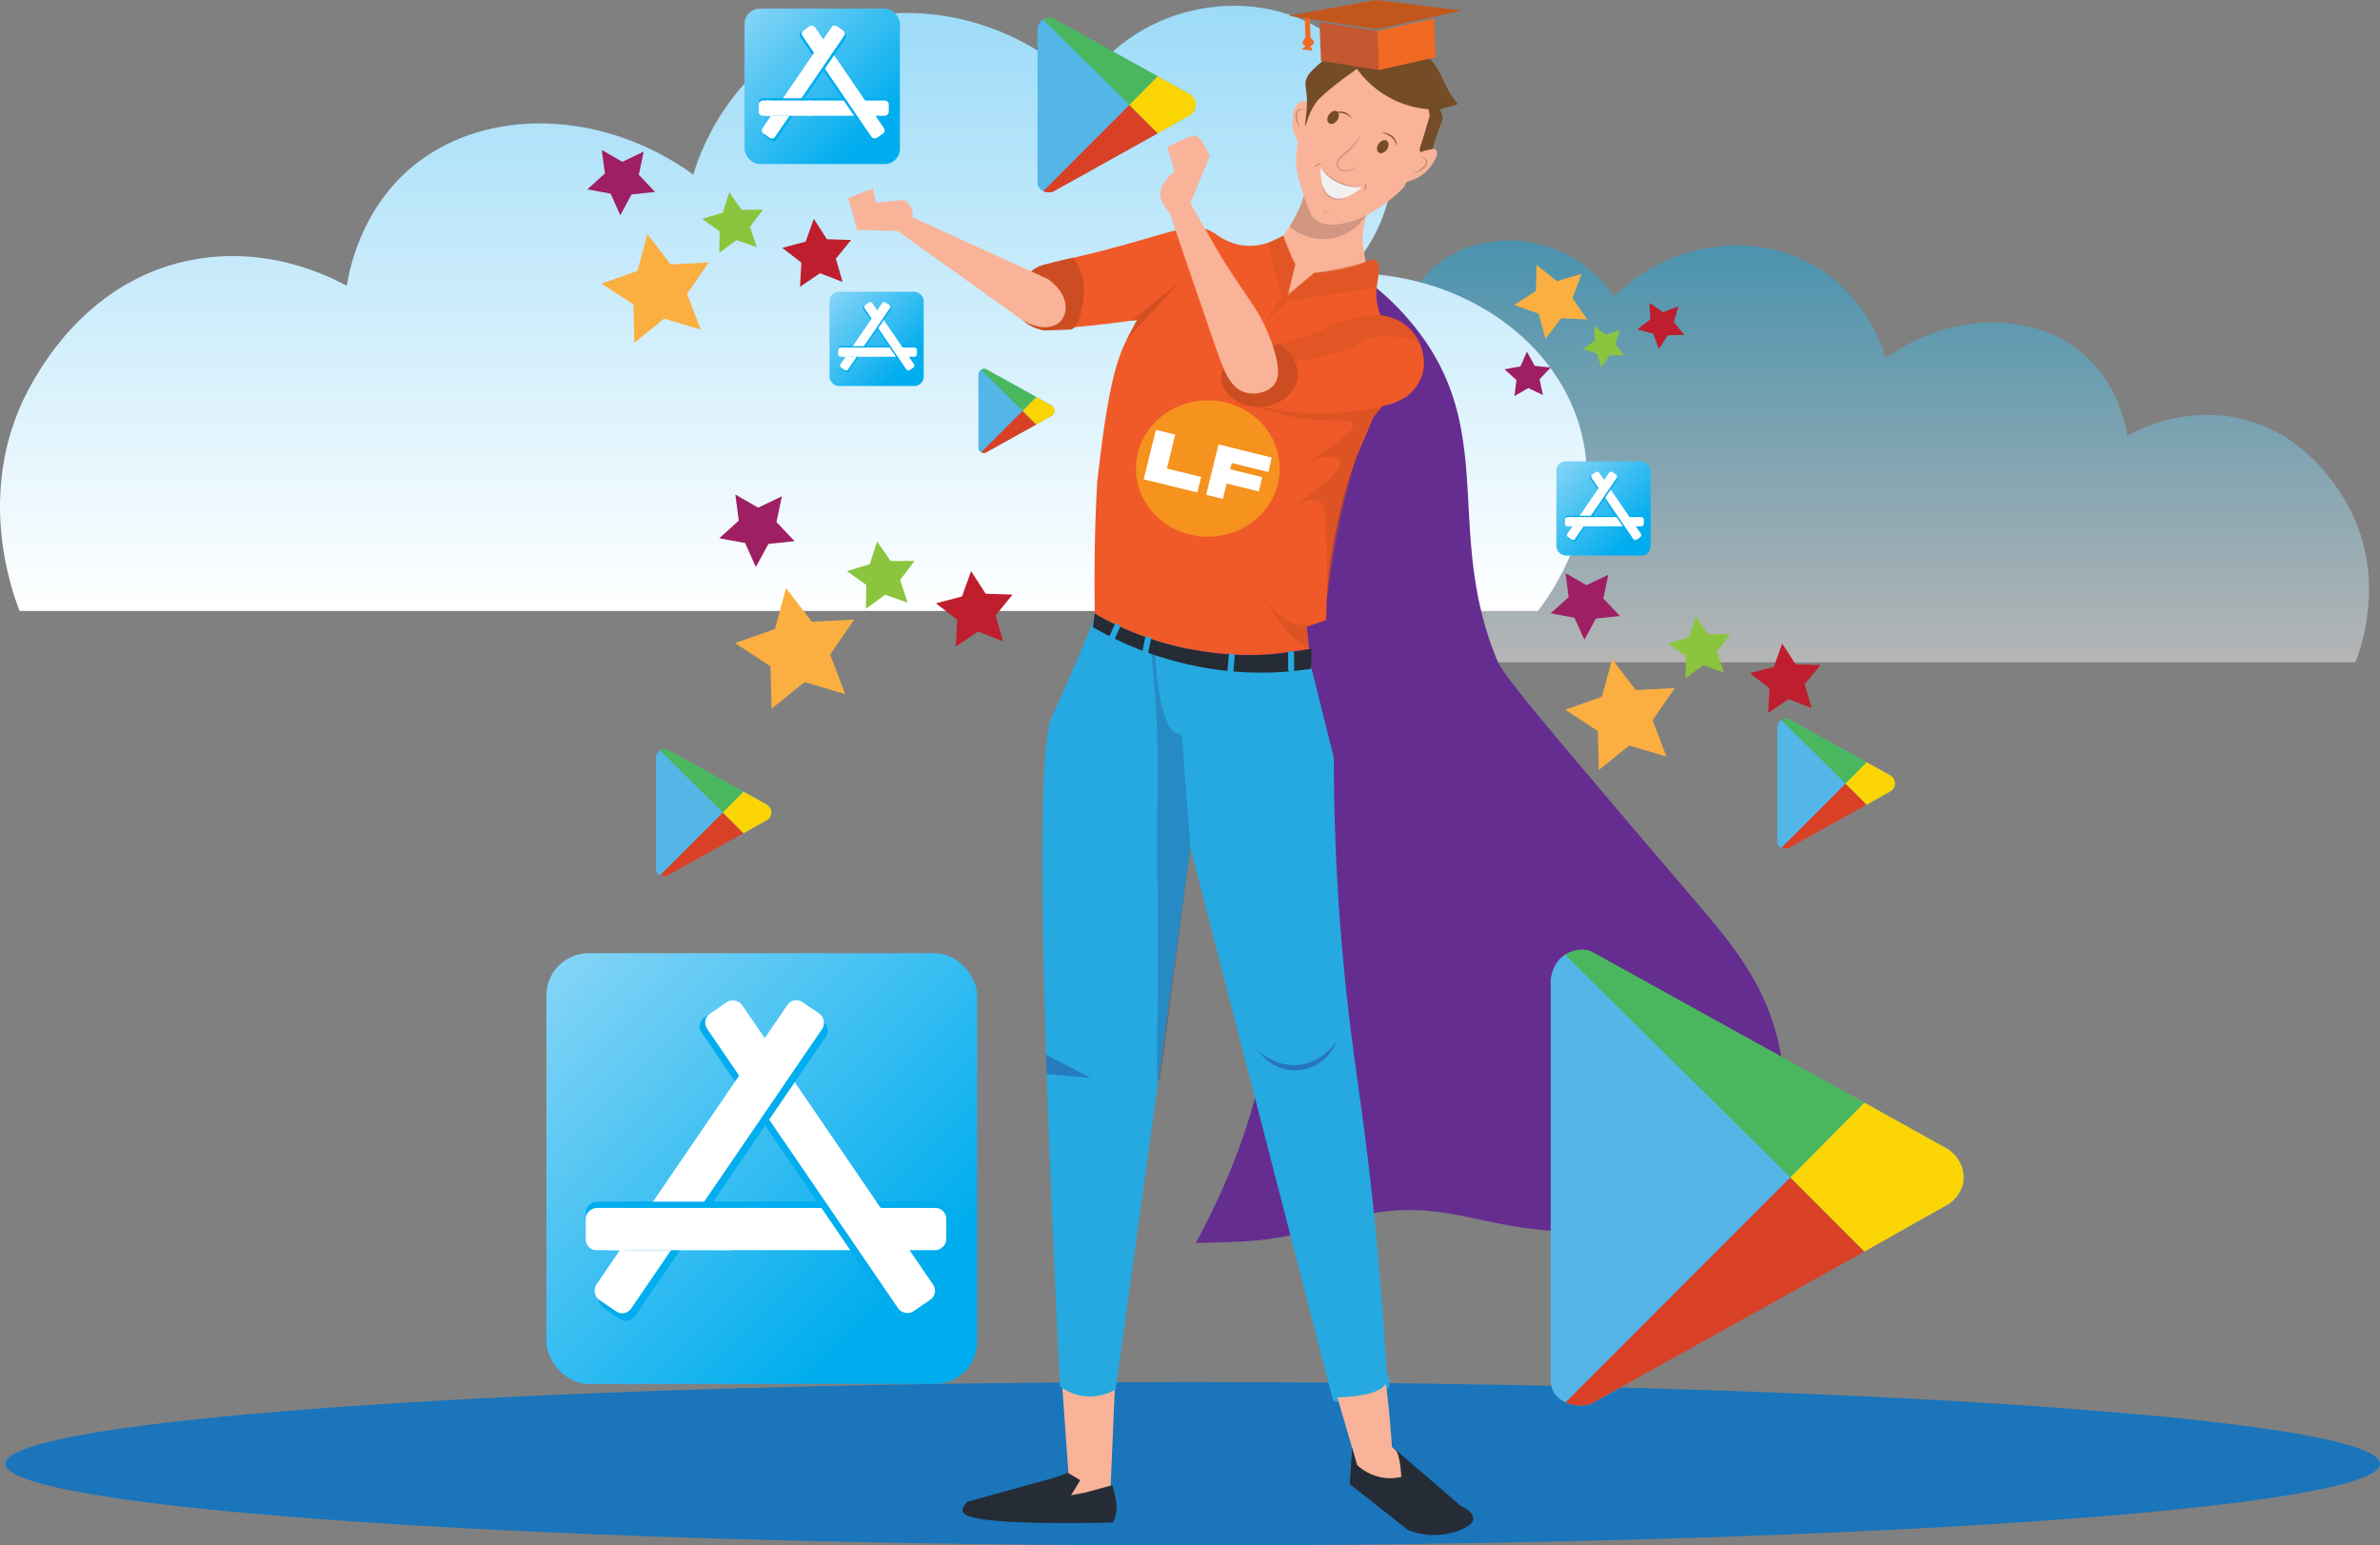 <svg xmlns="http://www.w3.org/2000/svg" xmlns:xlink="http://www.w3.org/1999/xlink" id="Layer_1" data-name="Layer 1" viewBox="0 0 1550.79 1007.06"><rect x="0" y="0" width="1550.79" height="1007.06" fill="#808080" stroke="none"/><defs><style>.cls-1{fill:#1b75bb;}.cls-2{fill:#f9b398;}.cls-3{opacity:0.42;fill:url(#linear-gradient);}.cls-4{fill:url(#linear-gradient-2);}.cls-5{fill:#652d90;}.cls-6{fill:#d19782;}.cls-7{fill:#754c28;}.cls-8{fill:#f05a28;}.cls-9{isolation:isolate;}.cls-10{fill:#c2561b;}.cls-11{fill:#f06a24;}.cls-12{fill:#c35732;}.cls-13{fill:#26a9e0;}.cls-14{fill:#f6921e;}.cls-15{fill:#fff;}.cls-16{fill:#252c35;}.cls-17,.cls-18,.cls-19,.cls-20,.cls-28{fill:#cc4d21;}.cls-17,.cls-24{opacity:0.39;}.cls-18{opacity:0.5;}.cls-19,.cls-27{opacity:0.36;}.cls-21{fill:#262261;opacity:0.22;}.cls-22{opacity:0.46;}.cls-23,.cls-24{fill:#2b388f;}.cls-25{fill:#f1f1f2;}.cls-26{fill:#8a5d3b;}.cls-28{opacity:0.81;}.cls-29{fill:url(#linear-gradient-3);}.cls-30{fill:#00adee;}.cls-31{fill:#53b6e7;}.cls-32{fill:#4ab75e;}.cls-33{fill:#d94127;}.cls-34{fill:#fad503;}.cls-35{fill:#faaf40;}.cls-36{fill:#be1e2d;}.cls-37{fill:#9e1f63;}.cls-38{fill:#8bc53f;}.cls-39{fill:url(#linear-gradient-4);}.cls-40{fill:url(#linear-gradient-5);}.cls-41{fill:url(#linear-gradient-6);}</style><linearGradient id="linear-gradient" x1="994.33" y1="485.87" x2="994.33" y2="210.97" gradientTransform="matrix(-1, 0, 0, 1, 2401.76, 0)" gradientUnits="userSpaceOnUse"><stop offset="0" stop-color="#fff"></stop><stop offset="1" stop-color="#00adee"></stop></linearGradient><linearGradient id="linear-gradient-2" x1="741.19" y1="452.37" x2="741.19" y2="58.04" gradientUnits="userSpaceOnUse"><stop offset="0" stop-color="#fff"></stop><stop offset="1" stop-color="#9cdbf8"></stop></linearGradient><linearGradient id="linear-gradient-3" x1="488.05" y1="8.55" x2="583.46" y2="103.96" gradientUnits="userSpaceOnUse"><stop offset="0" stop-color="#83d4f6"></stop><stop offset="0.82" stop-color="#00adee"></stop></linearGradient><linearGradient id="linear-gradient-4" x1="364.12" y1="629.23" x2="628.63" y2="893.74" xlink:href="#linear-gradient-3"></linearGradient><linearGradient id="linear-gradient-5" x1="1015.91" y1="302.42" x2="1073.74" y2="360.25" xlink:href="#linear-gradient-3"></linearGradient><linearGradient id="linear-gradient-6" x1="542.26" y1="191.92" x2="600.09" y2="249.75" xlink:href="#linear-gradient-3"></linearGradient></defs><ellipse class="cls-1" cx="777.14" cy="953.82" rx="773.66" ry="53.24"></ellipse><path class="cls-2" d="M950.73,955.92l-3,70.62a70.58,70.58,0,0,0-14.45,3.31c-.68.23-1.3.44-1.91.62-4.87,1.42-5.74,1.46-6.19,1.41a6.45,6.45,0,0,1-3.66-1.88q-2.7-38-5.41-76a25.41,25.41,0,0,0,14.94,7.8C941.79,963.23,949.48,957,950.73,955.92Z" transform="translate(-224.21 -54.27)"></path><path class="cls-3" d="M1758.93,485.87H1069.25c-3.49-4.37-32-41.19-18.76-84.62,12.27-40.32,55.35-69.4,105.56-68.8-31.45-32.51-26.25-82.74,6.26-107.12,33.61-25.22,88.51-16.87,113.38,22.26,32.07-31.73,79.76-41.89,118.85-26,43.86,17.86,56.73,60.32,58.37,66.07,39.23-28.38,89.41-30.65,122.36-7.69,27.6,19.24,33.69,49.62,35.09,58.17,8.72-4.75,35.15-17.69,68.16-12.17,46.38,7.76,68.61,45.75,74.15,55.22C1780.58,428.88,1762.06,478,1758.93,485.87Z" transform="translate(-224.21 -54.27)"></path><path class="cls-4" d="M237,452.37h989.26c5-6.27,45.88-59.09,26.92-121.38-17.61-57.83-79.4-99.55-151.42-98.69,45.12-46.63,37.66-118.67-9-153.66-48.22-36.17-127-24.19-162.64,32-46-45.52-114.4-60.1-170.48-37.27C696.76,98.93,678.3,159.84,676,168.08c-56.27-40.7-128.25-44-175.51-11-39.59,27.59-48.33,71.16-50.34,83.42-12.5-6.8-50.42-25.36-97.77-17.44-66.51,11.13-98.41,65.62-106.36,79.2C205.94,370.62,232.51,441.05,237,452.37Z" transform="translate(-224.21 -54.27)"></path><path class="cls-5" d="M1114.83,237a171.92,171.92,0,0,1,31.37,30.48c54.61,68.47,18.39,133.69,54.07,218.26,4.12,9.76,46.13,59,130.16,157.55,22.52,26.4,47.84,55.74,54.8,101.82,5,33.31-1.5,62.24-7.42,80.64-67.28,31.34-119,33.48-154.13,29.46-41.65-4.77-66-18.91-111.89-9-18,3.9-29.61,9.4-47.63,13.21a218.38,218.38,0,0,1-24.3,3.44s-8.67.79-36.5,1.38c48.17-88.7,52.64-156.44,47.91-201.77-8.45-81-47.33-100.63-54.8-208.19-.83-12-3.89-80.65,24-151.14,10.55-26.7,23.25-47.46,44.52-58.92C1084.73,233.65,1104.21,235.17,1114.83,237Z" transform="translate(-224.21 -54.27)"></path><path class="cls-2" d="M1114.54,194.53c0,1.3-3.9,9.1-1.74,22.53l2.17,13.43-27.73,9.1L1061,253.45q-4.41-18.19-8.81-36.39s15.23-13.87,21.26-34.23c1.53-5.14,3.17-5.11,3.63-5.43C1085.49,171.58,1105.32,186.86,1114.54,194.53Z" transform="translate(-224.21 -54.27)"></path><path class="cls-6" d="M1114.54,194.53l-40.77-12.79a77.08,77.08,0,0,1-9.24,20.12c1.56,1.36,11.51,9.72,25.85,8C1105.71,208,1113.53,196.12,1114.54,194.53Z" transform="translate(-224.21 -54.27)"></path><path class="cls-2" d="M1151,150.4c1.6,2.15,7.24-.69,9.06,1.79s-1.51,7.44-2.71,9.32a26.28,26.28,0,0,1-9.42,8.55,28.27,28.27,0,0,1-7.29,2.76c.86-2.67,1.72-5.35,2.59-8,0,0-2.36,9.79-5.25,12.58-12.8,12.37-25.37,19.19-35.41,21.75-10.64,2.71-15.72,1.48-19.16-.51a17.12,17.12,0,0,1-4.49-3.8,117.66,117.66,0,0,1-5.61-14.39c-2.8-8.88-4.93-15.36-4.5-23.93a113.11,113.11,0,0,1,2.1-15c-.44,3-.5,4.51-.86,4.58-.82.17-3.95-6.58-3.68-12.09,0-.75.27-4,.94-8.09l0-.18c2.81-5,4.84-5.91,6.18-5.81,0,0,.73.06,4.77,2.73h0l11-16.28h0l22.86-11.24,36.24,7.11,9.82,14.63q-.8,10.69-1.6,21.4C1150.47,146.17,1150.11,149.17,1151,150.4Z" transform="translate(-224.21 -54.27)"></path><path class="cls-7" d="M1124.54,79.88c18.72.15,27,7.7,29.62,10.44a57,57,0,0,1,7.62,10.47c3.3,5.79,4.29,9.88,8.81,16.58,1.42,2.08,2.69,3.72,3.55,4.78l-11.92,3.51a63.88,63.88,0,0,1-56.31-30.22,12.23,12.23,0,0,1,.66-6.54C1108.9,83.15,1116.06,79.54,1124.54,79.88Z" transform="translate(-224.21 -54.27)"></path><path class="cls-7" d="M1112,96.63c-.61-1.37-5.28-11.45-12.49-11.66-3-.09-6.25,2.71-12.71,8.31-6.9,6-10.37,9.07-11.52,12.76-1.32,4.24.42,5.23.54,14,.12,9.59-1.85,15.85-1.13,16s1.59-6.76,6.37-14c1.19-1.82,3.73-5.35,17.8-16C1103.7,102.43,1108.14,99.28,1112,96.63Z" transform="translate(-224.21 -54.27)"></path><path class="cls-7" d="M1162.22,125.66s2.78,4.08,1.72,7l-5.33,14.69-.79,4.06s-5.61.78-6.94,1.7-2.17-.66-1-3.93,5.9-19.29,5.9-19.29l-1.15-7.15,7.61-.08Z" transform="translate(-224.21 -54.27)"></path><path class="cls-8" d="M1120.6,224c-2.78-1.78-6.48,1.53-13.67,3.58a123.27,123.27,0,0,1-26.41,4.51l-17.25,15,5-20.79s-2.77-2.87-7.92-18.48c-5.84,3.48-14.86,7.55-25.33,6.47-9.93-1-16.69-6.2-18.81-7.63-15.2-10.29-27.73.19-87.05,14.28l-5.65,1.32c-15.17,3.48-27.92,6-33.51,16.31-.72,1.35-5.85,10.45-2,18.78a20.57,20.57,0,0,0,8.09,8.52,22,22,0,0,0,6.22,2.13c6.75,1.15,31.53-.87,65-5.57,2.75-5.67,5.9-12.29,5.6-12.45-.46-.24-9.59,15.86-13.86,24.26-7.11,14-12.77,30.34-19.93,94.44h0q-.71,13-1.14,26.38c-.65,20.33-.75,40-.41,59a199.58,199.58,0,0,0,28.9,13.72,207.44,207.44,0,0,0,85.51,12.88l25.19-3.42-1.5-14.61,12.48-4.15a335.46,335.46,0,0,1,19.64-105.71q5.73-13.53,11.47-27.06l31.35-36.48c-23.38-16.81-29.28-31.13-29.54-41.88C1120.81,237.69,1125.08,226.85,1120.6,224Z" transform="translate(-224.21 -54.27)"></path><path class="cls-8" d="M1123.76,259.64c3.59.55,12.7,2.08,19.8,9.69,7.54,8.08,10.8,20.85,6.64,31.19a30.38,30.38,0,0,1-10,12.56h0l-5.31,2.75c-14.18,7.3-64.81,6.08-64.81,6.08-13-.32-18.08-.57-25.13-2.6-6.76-2-16.19-4.82-22.09-13.43-1.43-2.09-7.17-10.45-3.58-17,1.9-3.49,5.6-4.94,7.47-5.51,30.66-2.74,51.13-10.06,64.53-16.62C1097.32,263.78,1109.25,257.41,1123.76,259.64Z" transform="translate(-224.21 -54.27)"></path><g class="cls-9"><path class="cls-10" d="M1121.53,73.26l55.09-12.1-55.73-6.89-57.23,10.31Z" transform="translate(-224.21 -54.27)"></path></g><path class="cls-11" d="M1074.37,66l.47,12.91s-4.34,3.71.19,5.31l-2.64,2.17,7.1.87L1078,84.36s5.07-1.7.15-5.51l-.45-12.46Z" transform="translate(-224.21 -54.27)"></path><polygon class="cls-12" points="859.82 14.46 897.42 20.24 898.34 45.68 860.74 39.66 859.82 14.46"></polygon><polygon class="cls-11" points="934.51 12.13 897.42 20.24 898.34 45.68 935.42 37.33 934.51 12.13"></polygon><path class="cls-13" d="M1078.56,488.86a182.64,182.64,0,0,1-49.91,2.36c-43.5-4-75.18-22.79-91.3-34.16-3.12,7.77-7.52,18.5-13,31.19-8.07,18.71-14.4,32.21-14.73,32.93-8.53,18.43-9.69,133.51,5.29,436.42a32.2,32.2,0,0,0,14.64,6.33,33.09,33.09,0,0,0,21.66-4.33q24.33-176.48,48.67-353l93,360.58a52.54,52.54,0,0,0,13.05.76c6.12-.41,19.74-1.33,22.92-9.26.56-1.39,1.56-4.89-1.13-10.62-1.16-20.42-3.15-50.68-6.67-87.29-5.9-61.53-12-97.9-16.46-133.43A1448.64,1448.64,0,0,1,1093.31,548Q1085.93,518.44,1078.56,488.86Z" transform="translate(-224.21 -54.27)"></path><ellipse class="cls-14" cx="787.02" cy="305.31" rx="46.82" ry="44.44"></ellipse><path class="cls-15" d="M1006.87,365.05l-2.49,10.13-34.94-8.58,7.93-32.24,12.61,3.1-5.43,22.11Z" transform="translate(-224.21 -54.27)"></path><path class="cls-15" d="M1026.78,356l-1,4.06,20.87,5.13-2.22,9.32-20.94-5.14-2.46,10-10.89-2.67,8.06-32.82,34.64,8.52-2.12,9.47Z" transform="translate(-224.21 -54.27)"></path><path class="cls-16" d="M1078.87,476.92q-.16,6.58-.34,13.18a216.15,216.15,0,0,1-49.34,1.84,221.33,221.33,0,0,1-92.84-29q.58-4.43,1.18-8.85A203.39,203.39,0,0,0,1028.32,481,198.58,198.58,0,0,0,1078.87,476.92Z" transform="translate(-224.21 -54.27)"></path><path class="cls-16" d="M1131.24,997,1176,1035.5s18.38,8,0,15.65a45.48,45.48,0,0,1-34.55,0l-37.74-29.81,1.56-24c3.87,7.82,8.81,11.42,11.65,13.08.8.46,5.74,3.32,7.22,1.87s-2.19-5.52-.86-9.53C1124.26,999.68,1127.84,998,1131.24,997Z" transform="translate(-224.21 -54.27)"></path><path class="cls-16" d="M911.67,1017.09l-57.27,15.8c-2.89,3.12-3.09,5.14-2.79,6.39.53,2.13,4.08,8.21,80.42,7.4,7.3-.08,13.31-.2,17.33-.29a21.32,21.32,0,0,0,2.31-7.51c.34-3,0-5.43-.86-9.53-.41-1.86-1-4.35-1.78-7.3l-17.72,4.85-9.24,1.73,6.06-9.82-8.21-4.82Z" transform="translate(-224.21 -54.27)"></path><path class="cls-17" d="M1120.6,224s2.71,1.52,2,7.61a61.59,61.59,0,0,1-2,10l-57.88,9-15.17,14.37,12-17.4-9.58-35,10.37-4.76,7.92,18.48-5.1,19.5,17.37-13.72s25.68-4.15,37.8-8.57C1118.32,223.51,1119.13,223.11,1120.6,224Z" transform="translate(-224.21 -54.27)"></path><path class="cls-18" d="M1039.68,317.66a125,125,0,0,0,23.76,7.57,159,159,0,0,0,18.46,2.66c14.36,1.05,22.69-.69,23.92,2.47.61,1.57-.77,3.64-2.44,5.41-8.6,9.1-27.66,19.49-27.66,19.49s20.79-7.79,22.09,0-29.56,28.16-29.56,28.16,16.68-9.1,18.79,2.6,2.63,80,1.07,72.49,14.18-119.84,37.07-139.7a170.8,170.8,0,0,1-85.5-1.15Z" transform="translate(-224.21 -54.27)"></path><path class="cls-19" d="M1149.26,278s-22-10.52-38.88,0-54,12.55-54,12.55q-1.5-5.64-3-11.26a131.62,131.62,0,0,0,34.17-10.85l1.62-.75c7.62-3.43,29.41-13.27,46-4.6C1138.46,264.8,1144.45,268.73,1149.26,278Z" transform="translate(-224.21 -54.27)"></path><path class="cls-20" d="M1058,278.46c1.41,1,12.25,8.62,11.83,20.27a19,19,0,0,1-1.73,7.15c-4,8.66-14,13.19-22.49,13.6s-16.9-3.19-21.7-9.05c-1.44-1.77-4.24-5.18-4.12-10a13,13,0,0,1,1.63-5.85,34.57,34.57,0,0,0,2.6,3.58c4,4.81,12.29,12.12,18,11,6.37-1.23,12-13.34,10.08-29.5Z" transform="translate(-224.21 -54.27)"></path><path class="cls-2" d="M1126.88,956.14s0,0,0,0c.53-.05,2.22,14.25,3.23,26.46.49,5.86,1.08,14.42,1.08,14.42h0l2.56,2.51c1.27,1.27,2.72,5.3,3.58,17.15a31.76,31.76,0,0,1-13,.28,32.21,32.21,0,0,1-15.74-7.94l-13-44.2S1122.17,964.79,1126.88,956.14Z" transform="translate(-224.21 -54.27)"></path><path class="cls-20" d="M930.49,244.28s-1,22-8.28,24.71c0,0-17.19.67-17.62.64s-19.31-3.18-18-18.21,0-.9,0-.9,1.55-19.61,18-23.78,18.89-4.48,18.89-4.48A34.4,34.4,0,0,1,930.49,244.28Z" transform="translate(-224.21 -54.27)"></path><path class="cls-2" d="M999.85,186.63c-5.54-9.66,11,19.34,16.6,29,18.36,31.61,27.54,37.79,35.81,60.42,7,19.11,4.85,25.51,2.13,28.92-4.16,5.19-12.57,6.92-19,5-9.84-3-13.82-14-20.68-34-17.9-52.14-26.85-78.2-28.11-82.53-6.4-7.39-6.87-12.27-6.14-15.34,1.43-6,9.18-12.32,9.18-12.32l-4.87-15.63s14.9-8,18.53-7.51,9.16,13.49,9.16,13.49Z" transform="translate(-224.21 -54.27)"></path><path class="cls-2" d="M818.66,195.86,907,236.12c8.45,5.86,12.93,14.32,11.24,21.61a12.56,12.56,0,0,1-3.67,6.53c-5.32,4.78-15.4,4.23-24.93-1.92L809,204.74l-26.3-.65-5.78-20.7,16-6.33,2,9.41,18-1.87a10.43,10.43,0,0,1,5.81,11.26Z" transform="translate(-224.21 -54.27)"></path><path class="cls-21" d="M999.88,606.65l-5.61-73.77a14.86,14.86,0,0,1-5.2-1.73s-10.22-5.73-12.13-52.42l-3-1.73c.72,6.12,1.72,15.28,2.6,26.42,2.59,32.67,2,53.44,1.73,88.38-.26,43.68.61,33,.44,85.35-.21,59.66-1.38,81.85.18,82,1.78.13,4.79-29.08,18.06-130.05C998.12,619.94,999.14,612.26,999.88,606.65Z" transform="translate(-224.21 -54.27)"></path><g class="cls-22"><path class="cls-23" d="M1095.15,732.92a30.34,30.34,0,0,1-9,12.31,25.7,25.7,0,0,1-3.2,2.27c-.57.33-1.11.72-1.7,1l-1.78.88a17.27,17.27,0,0,1-1.85.72,15.9,15.9,0,0,1-1.88.62,27.5,27.5,0,0,1-3.9.79,28,28,0,0,1-15.45-2.27,28.5,28.5,0,0,1-11.79-9.67,41.23,41.23,0,0,0,12.78,7.15,30.5,30.5,0,0,0,14,1.35,29.24,29.24,0,0,0,6.83-1.72,34.21,34.21,0,0,0,6.33-3.27A45.46,45.46,0,0,0,1095.15,732.92Z" transform="translate(-224.21 -54.27)"></path></g><polygon class="cls-24" points="681.6 687.22 710.72 702.44 682.02 699.87 681.6 687.22"></polygon><path class="cls-25" d="M1112.06,176a31.6,31.6,0,0,1-12.07-1.53,33.27,33.27,0,0,1-15.38-11S1083,200,1112.06,176Z" transform="translate(-224.21 -54.27)"></path><path class="cls-7" d="M1092,128.65a9.71,9.71,0,0,1,3.41-1.43,9.57,9.57,0,0,1,3.77-.08,8.4,8.4,0,0,1,3.46,1.54,7.84,7.84,0,0,1,2.35,2.87,12.64,12.64,0,0,0-2.73-2.31A9.65,9.65,0,0,0,1099,128,14.49,14.49,0,0,0,1092,128.65Z" transform="translate(-224.21 -54.27)"></path><path class="cls-6" d="M1111.69,141.09a48.6,48.6,0,0,1-2.68,4.7,47.29,47.29,0,0,1-3.25,4.35,37.82,37.82,0,0,1-3.8,3.9c-1.35,1.25-2.92,2.22-4.1,3.43a6.52,6.52,0,0,0-1.43,2,3.6,3.6,0,0,0-.21,2.29,4.37,4.37,0,0,0,3.12,3.34,7.66,7.66,0,0,0,2.54.1,9.68,9.68,0,0,0,2.53-.58,13,13,0,0,0,4.45-2.87,12.1,12.1,0,0,1-4.23,3.39,9.85,9.85,0,0,1-2.66.8,8.58,8.58,0,0,1-2.82,0,4.8,4.8,0,0,1-2.58-1.4,5.65,5.65,0,0,1-1.43-2.57,4.73,4.73,0,0,1,.23-3,7.9,7.9,0,0,1,1.66-2.37,19.41,19.41,0,0,1,2.12-1.78c.72-.53,1.4-1.09,2.08-1.66a49.54,49.54,0,0,0,3.86-3.67,48,48,0,0,0,3.45-4.08C1109.66,144.06,1110.67,142.58,1111.69,141.09Z" transform="translate(-224.21 -54.27)"></path><ellipse class="cls-7" cx="1125.24" cy="149.89" rx="4.65" ry="3.28" transform="translate(142.49 940.14) rotate(-55.66)"></ellipse><ellipse class="cls-7" cx="1096.8" cy="136.09" rx="4.65" ry="3.28" transform="matrix(0.56, -0.83, 0.83, 0.56, 141.48, 910.65)"></ellipse><path class="cls-7" d="M1124.39,140.8a10,10,0,0,1,7,2.18,8.38,8.38,0,0,1,2.27,3,7.83,7.83,0,0,1,.64,3.65,12.12,12.12,0,0,0-1.25-3.35,9.71,9.71,0,0,0-2.22-2.67A14.49,14.49,0,0,0,1124.39,140.8Z" transform="translate(-224.21 -54.27)"></path><path class="cls-6" d="M1112.06,176a27.4,27.4,0,0,1-7.88-.14,29.24,29.24,0,0,1-14.28-6.53,27.68,27.68,0,0,1-5.29-5.84c.88,1,1.77,1.93,2.73,2.81a32.3,32.3,0,0,0,3,2.51,35,35,0,0,0,6.65,4,34.36,34.36,0,0,0,7.34,2.43A38.7,38.7,0,0,0,1112.06,176Z" transform="translate(-224.21 -54.27)"></path><path class="cls-26" d="M1085.25,161.2c-.43.08-.85.17-1.27.28a6.66,6.66,0,0,0-1.19.4,4.39,4.39,0,0,0-1.07.62,4.63,4.63,0,0,0-.84,1,2.55,2.55,0,0,1,.61-1.2,3.81,3.81,0,0,1,1.13-.78A4.66,4.66,0,0,1,1085.25,161.2Z" transform="translate(-224.21 -54.27)"></path><path class="cls-26" d="M1113.11,178.56q.24-.62.42-1.23a7.51,7.51,0,0,0,.27-1.23,4,4,0,0,0-.36-2.45,2.69,2.69,0,0,1,.71,1.14,4,4,0,0,1,.08,1.37A4.69,4.69,0,0,1,1113.11,178.56Z" transform="translate(-224.21 -54.27)"></path><path class="cls-6" d="M1102.6,182.3a10.52,10.52,0,0,1-10.74,1.24,10,10,0,0,1-4.29-3.7,10.77,10.77,0,0,1-1.72-5.29,13.4,13.4,0,0,0,2.28,4.91,10.48,10.48,0,0,0,4.09,3.29,11,11,0,0,0,5.17,1A13.06,13.06,0,0,0,1102.6,182.3Z" transform="translate(-224.21 -54.27)"></path><g class="cls-27"><path class="cls-7" d="M1090.85,191.91a2.72,2.72,0,0,1-1.48.82,3.11,3.11,0,0,1-1.73-.16,3,3,0,0,1-1.85-2.72,3.66,3.66,0,0,0,2,2.32A3.48,3.48,0,0,0,1090.85,191.91Z" transform="translate(-224.21 -54.27)"></path></g><path class="cls-26" d="M1150.23,156.31a5,5,0,0,1,3.47,2.56,3,3,0,0,1,0,2.25l-.22.53c-.09.17-.2.32-.3.48a7.44,7.44,0,0,1-.66.9,12.08,12.08,0,0,1-3.46,2.74,12.5,12.5,0,0,1-4.16,1.37,15.65,15.65,0,0,0,4-1.66,12.55,12.55,0,0,0,3.29-2.73,7.64,7.64,0,0,0,.65-.85c.09-.14.2-.29.28-.44l.21-.47a2.82,2.82,0,0,0,.05-2,3.91,3.91,0,0,0-1.29-1.63A6.1,6.1,0,0,0,1150.23,156.31Z" transform="translate(-224.21 -54.27)"></path><path class="cls-26" d="M1075,126.11a6.1,6.1,0,0,0-2.09-.51,3.89,3.89,0,0,0-2.06.32,2.76,2.76,0,0,0-1.32,1.49l-.17.49c0,.17-.06.34-.1.52a9.1,9.1,0,0,0-.1,1.05,12.78,12.78,0,0,0,.55,4.25,16,16,0,0,0,1.79,3.93,12.79,12.79,0,0,1-2.11-3.83,12.19,12.19,0,0,1-.66-4.36,7,7,0,0,1,.13-1.11,5,5,0,0,1,.11-.56l.19-.54a3,3,0,0,1,1.55-1.63A5,5,0,0,1,1075,126.11Z" transform="translate(-224.21 -54.27)"></path><path class="cls-28" d="M959.19,275.11c-.18-.87,33.46-36.6,33.46-36.6l-31.51,24.77,4.06-.56-6.63,12.39Z" transform="translate(-224.21 -54.27)"></path><path class="cls-18" d="M1087.41,458.26c-2.85,1.43-11,5-19.92,2.28-5.83-1.8-9.84-5.63-12.78-8.45a45.36,45.36,0,0,1-7.26-9c1.79,3.31,3.87,6.8,6.28,10.4a127.44,127.44,0,0,0,12.35,15.59c6.24,4.73,11.48,8.7,11.49,8.68h0c-.43-.49-1.93-15.1-1.93-15.1Z" transform="translate(-224.21 -54.27)"></path><rect class="cls-13" x="1063.56" y="478.68" width="3.88" height="13.21" rx="0.99" transform="translate(1906.78 916.3) rotate(-180)"></rect><rect class="cls-13" x="1024.48" y="480.31" width="3.88" height="12" rx="0.99" transform="translate(1782.53 1005.63) rotate(-175.02)"></rect><rect class="cls-13" x="948.46" y="460.55" width="3.88" height="11.54" rx="0.99" transform="translate(1401.86 1227.02) rotate(-155.8)"></rect><rect class="cls-13" x="969.36" y="469.2" width="3.88" height="11.54" rx="0.99" transform="translate(1605.29 1078.36) rotate(-168.59)"></rect><rect class="cls-29" x="485.13" y="5.63" width="101.24" height="101.24" rx="9.94"></rect><rect class="cls-30" x="755.98" y="80.9" width="9.93" height="84.74" rx="2.54" transform="translate(660.01 -691.95) rotate(90)"></rect><rect class="cls-15" x="755.98" y="82.38" width="9.93" height="84.74" rx="2.54" transform="translate(661.49 -690.47) rotate(90)"></rect><rect class="cls-30" x="767.4" y="66.27" width="9.93" height="84.74" rx="2.54" transform="translate(1247.16 -291.65) rotate(145.66)"></rect><rect class="cls-15" x="768.7" y="65.38" width="9.93" height="84.74" rx="2.54" transform="translate(1249.04 -294.01) rotate(145.66)"></rect><rect class="cls-30" x="743.52" y="67.18" width="9.93" height="84.74" rx="2.54" transform="translate(-31.93 -457.42) rotate(34.34)"></rect><rect class="cls-15" x="742.64" y="65.38" width="9.93" height="84.74" rx="2.54" transform="translate(-33.1 -457.24) rotate(34.34)"></rect><rect class="cls-30" x="733.21" y="111.6" width="11.41" height="24.82" rx="1.47" transform="translate(638.72 -669.18) rotate(90)"></rect><rect class="cls-15" x="733.26" y="109.17" width="9.93" height="31.16" rx="1.54" transform="translate(638.77 -667.75) rotate(90)"></rect><path class="cls-31" d="M900.25,73.06v99.83a6,6,0,0,0,.59,3c1.43,2.88,5.11,3.91,7.78,3.63a7.81,7.81,0,0,0,1.63-.34l89.35-49.92s8.39-5.1,0-13.64L910.46,66.4S901.84,63.72,900.25,73.06Z" transform="translate(-224.21 -54.27)"></path><path class="cls-32" d="M903.85,67l56.25,55.59L978.6,104,910.28,66.13a7.15,7.15,0,0,0-2-.37A7.55,7.55,0,0,0,903.85,67Z" transform="translate(-224.21 -54.27)"></path><path class="cls-33" d="M904,178.78l56.15-56.16,18.51,18.53-68.36,38.06a8.73,8.73,0,0,1-2.59.39A9,9,0,0,1,904,178.78Z" transform="translate(-224.21 -54.27)"></path><path class="cls-34" d="M978.6,104l-18.5,18.67,18.5,18.53,21.08-11.91a8,8,0,0,0-.08-13.59Z" transform="translate(-224.21 -54.27)"></path><polygon class="cls-35" points="456.56 214.74 432.73 207.65 413.37 223.26 412.75 198.4 391.92 184.82 415.37 176.55 421.85 152.54 436.97 172.29 461.8 171.03 447.69 191.51 456.56 214.74"></polygon><polygon class="cls-36" points="549.03 183.73 534.33 178.03 521.29 186.9 522.18 171.16 509.71 161.5 524.95 157.48 530.28 142.63 538.82 155.89 554.59 156.37 544.62 168.59 549.03 183.73"></polygon><polygon class="cls-37" points="426.86 125.08 411.52 126.7 404.17 140.26 397.88 126.18 382.71 123.38 394.16 113.04 392.14 97.75 405.51 105.45 419.43 98.8 416.24 113.89 426.86 125.08"></polygon><polygon class="cls-38" points="493.11 161.08 479.89 156.49 468.62 164.77 468.9 150.78 457.54 142.61 470.94 138.56 475.19 125.24 483.18 136.72 497.17 136.65 488.72 147.8 493.11 161.08"></polygon><polygon class="cls-35" points="550.78 452.35 524.27 444.46 502.75 461.82 502.06 434.18 478.89 419.07 504.97 409.88 512.18 383.18 528.99 405.14 556.61 403.74 540.91 426.51 550.78 452.35"></polygon><polygon class="cls-36" points="653.61 417.86 637.26 411.52 622.76 421.39 623.75 403.88 609.88 393.14 626.84 388.67 632.76 372.16 642.26 386.9 659.79 387.44 648.7 401.03 653.61 417.86"></polygon><polygon class="cls-37" points="517.75 352.63 500.69 354.44 492.51 369.52 485.52 353.86 468.65 350.74 481.38 339.25 479.14 322.24 494 330.8 509.48 323.41 505.93 340.19 517.75 352.63"></polygon><polygon class="cls-38" points="591.42 392.68 576.73 387.57 564.18 396.77 564.5 381.22 551.87 372.14 566.76 367.63 571.5 352.81 580.38 365.58 595.94 365.51 586.54 377.9 591.42 392.68"></polygon><polygon class="cls-35" points="1085.91 493.06 1061.55 485.81 1041.76 501.77 1041.13 476.36 1019.84 462.48 1043.81 454.02 1050.43 429.48 1065.88 449.67 1091.27 448.38 1076.85 469.31 1085.91 493.06"></polygon><polygon class="cls-36" points="1180.43 461.36 1165.4 455.53 1152.08 464.61 1152.98 448.51 1140.24 438.64 1155.82 434.53 1161.27 419.35 1170 432.91 1186.11 433.4 1175.92 445.89 1180.43 461.36"></polygon><polygon class="cls-37" points="1055.55 401.4 1039.87 403.07 1032.35 416.93 1025.92 402.53 1010.42 399.67 1022.13 389.1 1020.06 373.47 1033.72 381.34 1047.95 374.54 1044.69 389.97 1055.55 401.4"></polygon><polygon class="cls-38" points="1123.27 438.21 1109.76 433.51 1098.23 441.98 1098.53 427.68 1086.92 419.33 1100.61 415.19 1104.96 401.57 1113.12 413.31 1127.42 413.24 1118.78 424.63 1123.27 438.21"></polygon><polygon class="cls-35" points="1030.65 178.4 1014.41 183.23 1001.23 172.59 1000.8 189.53 986.61 198.79 1002.59 204.42 1007 220.78 1017.3 207.33 1034.23 208.18 1024.61 194.23 1030.65 178.4"></polygon><polygon class="cls-36" points="1093.67 199.53 1083.65 203.42 1074.77 197.37 1075.37 208.1 1066.87 214.68 1077.26 217.42 1080.89 227.53 1086.71 218.5 1097.45 218.17 1090.66 209.84 1093.67 199.53"></polygon><polygon class="cls-37" points="1010.42 239.5 999.96 238.39 994.95 229.15 990.67 238.75 980.33 240.66 988.13 247.7 986.76 258.12 995.87 252.88 1005.35 257.41 1003.18 247.12 1010.42 239.5"></polygon><polygon class="cls-38" points="1055.56 214.96 1046.56 218.09 1038.87 212.45 1039.07 221.98 1031.33 227.55 1040.45 230.31 1043.35 239.39 1048.8 231.56 1058.33 231.61 1052.57 224.01 1055.56 214.96"></polygon><rect class="cls-39" x="356.03" y="621.14" width="280.69" height="280.69" rx="27.55"></rect><rect class="cls-30" x="709.54" y="733.61" width="27.52" height="234.92" rx="7.03" transform="translate(1350.18 73.49) rotate(90)"></rect><rect class="cls-15" x="709.54" y="737.72" width="27.52" height="234.92" rx="7.03" transform="translate(1354.29 77.6) rotate(90)"></rect><rect class="cls-30" x="741.2" y="693.05" width="27.52" height="234.92" rx="7.03" transform="translate(1611.35 999.57) rotate(145.66)"></rect><rect class="cls-15" x="744.81" y="690.58" width="27.52" height="234.92" rx="7.03" transform="translate(1616.55 993.03) rotate(145.66)"></rect><rect class="cls-30" x="675" y="695.58" width="27.52" height="234.92" rx="7.03" transform="translate(354.52 -301.1) rotate(34.34)"></rect><rect class="cls-15" x="672.56" y="690.58" width="27.52" height="234.92" rx="7.03" transform="translate(351.28 -300.59) rotate(34.34)"></rect><rect class="cls-30" x="646.42" y="818.72" width="31.63" height="68.81" rx="4.08" transform="translate(1291.16 136.62) rotate(90)"></rect><rect class="cls-15" x="646.56" y="811.99" width="27.52" height="86.4" rx="4.27" transform="translate(1291.3 140.59) rotate(90)"></rect><path class="cls-31" d="M1234.65,692.17v260.5a15.69,15.69,0,0,0,1.52,7.92c3.72,7.5,13.34,10.19,20.3,9.48a20.76,20.76,0,0,0,4.25-.9l233.15-130.25s21.9-13.33,0-35.61L1261.28,674.8S1238.79,667.82,1234.65,692.17Z" transform="translate(-224.21 -54.27)"></path><path class="cls-32" d="M1244,676.46l146.78,145q24.14-24.36,48.26-48.73l-178.26-98.67a18.18,18.18,0,0,0-5.27-1A19.74,19.74,0,0,0,1244,676.46Z" transform="translate(-224.21 -54.27)"></path><path class="cls-33" d="M1244.29,968.06l146.52-146.55,48.3,48.34-178.39,99.32a22.89,22.89,0,0,1-6.76,1A23.41,23.41,0,0,1,1244.29,968.06Z" transform="translate(-224.21 -54.27)"></path><path class="cls-34" d="M1439.07,772.78q-24.12,24.38-48.26,48.73l48.26,48.33,55-31.07c1.23-.81,8.05-5.55,9.4-14.37,1.21-8-2.55-16.19-9.62-21.09Z" transform="translate(-224.21 -54.27)"></path><rect class="cls-40" x="1014.14" y="300.65" width="61.37" height="61.37" rx="6.02"></rect><rect class="cls-30" x="1266.62" y="367.65" width="6.02" height="51.36" rx="1.54" transform="translate(1438.75 -930.57) rotate(90)"></rect><rect class="cls-15" x="1266.62" y="368.55" width="6.02" height="51.36" rx="1.54" transform="translate(1439.65 -929.68) rotate(90)"></rect><rect class="cls-30" x="1273.54" y="358.78" width="6.02" height="51.36" rx="1.54" transform="translate(2323.26 -72.52) rotate(145.66)"></rect><rect class="cls-15" x="1274.33" y="358.24" width="6.02" height="51.36" rx="1.54" transform="translate(2324.39 -73.95) rotate(145.66)"></rect><rect class="cls-30" x="1259.07" y="359.33" width="6.02" height="51.36" rx="1.54" transform="translate(212.99 -699.14) rotate(34.34)"></rect><rect class="cls-15" x="1258.53" y="358.24" width="6.02" height="51.36" rx="1.54" transform="translate(212.29 -699.03) rotate(34.34)"></rect><rect class="cls-30" x="1252.82" y="386.26" width="6.92" height="15.05" rx="0.89" transform="translate(1425.85 -916.77) rotate(90)"></rect><rect class="cls-15" x="1252.85" y="384.78" width="6.02" height="18.89" rx="0.93" transform="translate(1425.88 -915.9) rotate(90)"></rect><rect class="cls-41" x="540.49" y="190.15" width="61.37" height="61.37" rx="6.02"></rect><rect class="cls-30" x="792.97" y="257.15" width="6.02" height="51.36" rx="1.54" transform="translate(854.6 -567.42) rotate(90)"></rect><rect class="cls-15" x="792.97" y="258.05" width="6.02" height="51.36" rx="1.54" transform="translate(855.5 -566.52) rotate(90)"></rect><rect class="cls-30" x="799.89" y="248.28" width="6.02" height="51.36" rx="1.54" transform="translate(1396.18 -7.05) rotate(145.66)"></rect><rect class="cls-15" x="800.68" y="247.74" width="6.02" height="51.36" rx="1.54" transform="translate(1397.32 -8.48) rotate(145.66)"></rect><rect class="cls-30" x="785.41" y="248.83" width="6.02" height="51.36" rx="1.54" transform="translate(68.09 -451.2) rotate(34.34)"></rect><rect class="cls-15" x="784.88" y="247.74" width="6.02" height="51.36" rx="1.54" transform="translate(67.38 -451.09) rotate(34.34)"></rect><rect class="cls-30" x="779.17" y="275.76" width="6.92" height="15.05" rx="0.89" transform="translate(841.7 -553.62) rotate(90)"></rect><rect class="cls-15" x="779.2" y="274.28" width="6.02" height="18.89" rx="0.93" transform="translate(841.73 -552.75) rotate(90)"></rect><path class="cls-31" d="M651.61,547.63V620.4a4.4,4.4,0,0,0,.42,2.22c1,2.09,3.73,2.84,5.68,2.64a5.5,5.5,0,0,0,1.18-.25L724,588.62s6.11-3.72,0-9.94l-65-35.9S652.77,540.82,651.61,547.63Z" transform="translate(-224.21 -54.27)"></path><path class="cls-32" d="M654.23,543.24l41,40.52,13.49-13.61-49.8-27.57a5.22,5.22,0,0,0-1.48-.27A5.52,5.52,0,0,0,654.23,543.24Z" transform="translate(-224.21 -54.27)"></path><path class="cls-33" d="M654.3,624.7l40.93-40.94,13.5,13.5L658.89,625a6.49,6.49,0,0,1-4.59-.31Z" transform="translate(-224.21 -54.27)"></path><path class="cls-34" d="M708.72,570.15l-13.49,13.61,13.49,13.5,15.37-8.68a5.86,5.86,0,0,0-.06-9.9Z" transform="translate(-224.21 -54.27)"></path><path class="cls-31" d="M1382.25,528v74.26a4.42,4.42,0,0,0,.43,2.26c1.06,2.14,3.8,2.9,5.79,2.7a6.25,6.25,0,0,0,1.21-.25l66.47-37.14s6.24-3.8,0-10.15L1389.84,523S1383.43,521,1382.25,528Z" transform="translate(-224.21 -54.27)"></path><path class="cls-32" d="M1384.92,523.5l41.85,41.36L1440.53,551l-50.82-28.13a5.4,5.4,0,0,0-1.51-.29A5.74,5.74,0,0,0,1384.92,523.5Z" transform="translate(-224.21 -54.27)"></path><path class="cls-33" d="M1385,606.64l41.77-41.78,13.77,13.78L1389.68,607a6.88,6.88,0,0,1-1.93.28A6.72,6.72,0,0,1,1385,606.64Z" transform="translate(-224.21 -54.27)"></path><path class="cls-34" d="M1440.53,551l-13.76,13.89,13.76,13.78,15.68-8.86a6,6,0,0,0-.06-10.11Z" transform="translate(-224.21 -54.27)"></path><path class="cls-31" d="M861.74,298.1v48a3.08,3.08,0,0,0,.28,1.46,3.82,3.82,0,0,0,3.75,1.75,3.89,3.89,0,0,0,.78-.17q21.51-12,43-24s4-2.46,0-6.57l-42.89-23.7A3.71,3.71,0,0,0,861.74,298.1Z" transform="translate(-224.21 -54.27)"></path><path class="cls-32" d="M863.47,295.21Q877,308.58,890.54,322l8.91-9-32.88-18.2a4,4,0,0,0-1-.18A3.65,3.65,0,0,0,863.47,295.21Z" transform="translate(-224.21 -54.27)"></path><path class="cls-33" d="M863.52,349l27-27,8.91,8.91-32.9,18.32a4.06,4.06,0,0,1-1.25.19A4.39,4.39,0,0,1,863.52,349Z" transform="translate(-224.21 -54.27)"></path><path class="cls-34" d="M899.45,313l-8.91,9,8.91,8.91,10.14-5.73a3.86,3.86,0,0,0,0-6.54Z" transform="translate(-224.21 -54.27)"></path></svg>